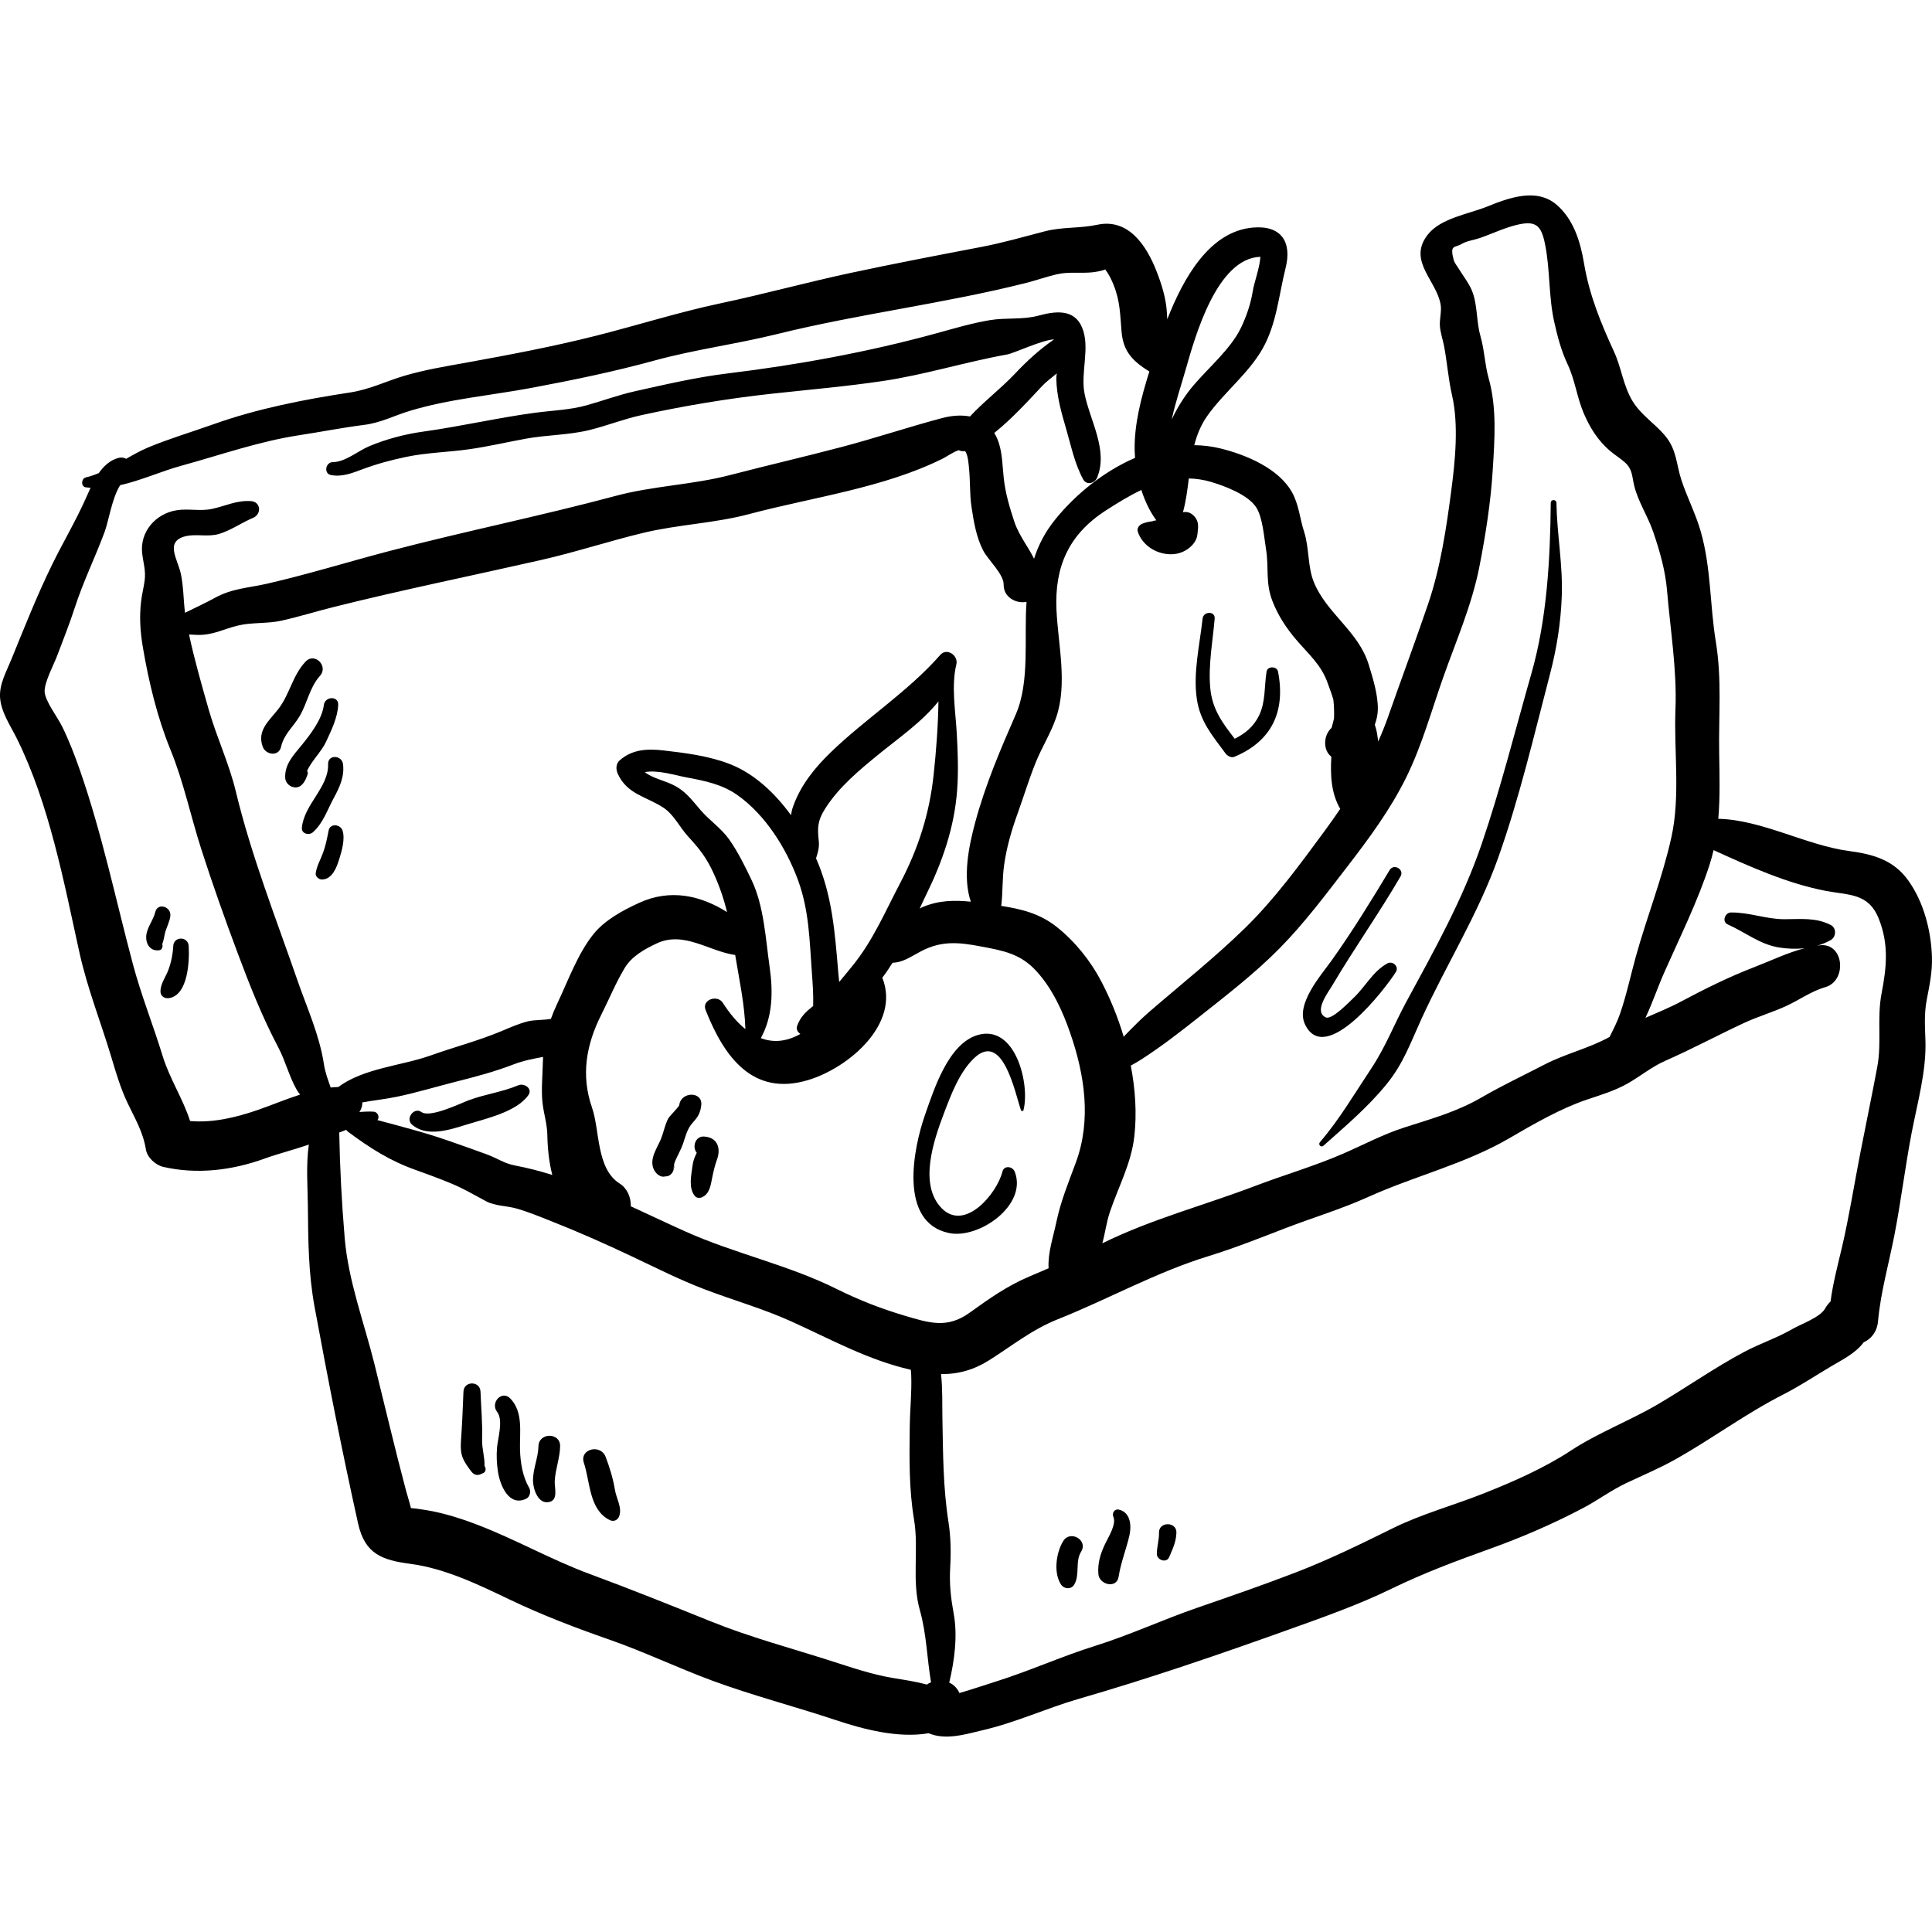 <?xml version="1.0" encoding="UTF-8"?>
<svg xmlns="http://www.w3.org/2000/svg" xmlns:xlink="http://www.w3.org/1999/xlink" version="1.1" id="Layer_1" x="0px" y="0px" viewBox="0 0 511.995 511.995" style="enable-background:new 0 0 511.995 511.995;" xml:space="preserve">
<g>
	<g>
		<path d="M412.466,133.252c-0.016-0.969-1.497-0.971-1.506,0c-0.134,14.924-1.006,30.843-5.121,45.218    c-4.313,15.069-8.11,30.345-13.181,45.185c-5.061,14.816-12.595,28.228-20.018,41.922c-3.203,5.908-5.452,11.865-9.208,17.514    c-4.445,6.692-8.396,13.454-13.638,19.598c-0.548,0.643,0.293,1.503,0.93,0.933c5.883-5.25,11.68-10.121,16.689-16.257    c4.483-5.494,6.33-10.88,9.229-17.233c6.616-14.497,15.056-27.796,20.426-42.926c5.624-15.844,9.446-32.319,13.694-48.566    c1.786-6.828,2.861-13.613,3.119-20.676C414.184,149.604,412.602,141.544,412.466,133.252z"></path>
	</g>
</g>
<g>
	<g>
		<path d="M511.98,253.568c-0.237-6.963-2.159-14.454-6.239-20.189c-3.93-5.526-9.379-7.01-15.782-7.863    c-11.295-1.505-23.025-8.259-34.593-8.529c0.49-5.789,0.323-11.658,0.228-17.466c-0.161-9.936,0.743-19.552-0.881-29.42    c-1.621-9.842-1.229-19.53-4.001-29.25c-1.341-4.704-3.587-8.974-5.103-13.563c-1.44-4.356-1.2-8.103-4.407-11.894    c-2.717-3.213-6.24-5.347-8.514-9.019c-2.49-4.024-2.977-8.861-4.941-13.135c-3.536-7.692-6.579-15.097-7.975-23.498    c-0.938-5.64-2.755-11.627-7.27-15.493c-5.34-4.57-12.708-1.8-18.441,0.513c-4.929,1.988-12.315,3.042-15.743,7.481    c-5.361,6.942,2.455,12.109,3.477,18.57c0.282,1.793-0.364,3.818-0.202,5.682c0.158,1.832,0.786,3.544,1.121,5.335    c0.815,4.359,1.091,8.55,2.093,12.929c1.784,7.797,0.835,17.349-0.204,25.229c-1.333,10.116-2.864,20.473-6.171,30.162    c-3.409,9.989-7.106,19.907-10.6,29.871c-0.777,2.217-1.658,4.365-2.591,6.476c-0.086-0.647-0.176-1.288-0.274-1.91    c-0.142-0.904-0.369-1.734-0.628-2.537c0.468-1.317,0.786-2.679,0.805-4.126c0.047-3.825-1.328-8.237-2.44-11.85    c-2.699-8.764-11.047-13.459-14.462-21.658c-1.767-4.241-1.219-9.099-2.654-13.54c-1.116-3.456-1.387-7.21-3.195-10.431    c-3.557-6.34-12.165-9.924-18.905-11.591c-2.32-0.574-4.657-0.848-6.993-0.878c0.695-2.713,1.729-5.332,3.454-7.769    c4.396-6.214,10.95-11.233,14.675-17.849c3.722-6.612,4.256-14.122,6.063-21.289c1.745-6.929-1.11-11.402-8.616-10.765    c-11.538,0.981-18.438,13.351-22.738,24.314c-0.031-0.589-0.06-1.199-0.099-1.844c-0.227-3.79-1.416-7.524-2.796-11.036    c-2.628-6.684-7.41-13.95-15.641-12.176c-4.626,0.997-9.232,0.528-13.906,1.739c-5.647,1.465-11.124,3.05-16.867,4.147    c-11.63,2.223-23.262,4.444-34.839,6.93c-11.436,2.456-22.72,5.558-34.158,7.981c-11.32,2.398-22.175,5.872-33.36,8.686    c-11.119,2.797-22.58,4.97-33.861,7.011c-5.582,1.011-11.223,1.921-16.669,3.538c-4.983,1.48-9.169,3.624-14.368,4.415    c-12.19,1.856-24.582,4.276-36.21,8.424c-5.721,2.041-11.668,3.799-17.268,6.131c-2.017,0.84-3.937,1.92-5.847,3.021    c-0.589-0.323-1.301-0.442-2.083-0.227c-2.229,0.617-3.874,2.152-5.182,4.02c-1.112,0.458-2.246,0.864-3.431,1.139    c-1.236,0.286-1.365,2.449,0,2.633c0.419,0.057,0.836,0.088,1.254,0.119c-0.422,0.899-0.809,1.789-1.18,2.625    c-2.709,6.112-6.069,11.727-9.006,17.725c-4.004,8.171-7.406,16.793-10.842,25.22c-1.294,3.175-3.201,6.511-2.954,10.045    c0.272,3.867,2.789,7.474,4.46,10.849c8.59,17.345,12.43,37.899,16.575,56.702c2.109,9.567,5.711,18.535,8.506,27.897    c1.198,4.01,2.37,7.983,4.16,11.781c2.003,4.25,4.185,7.774,4.95,12.523c0.342,2.122,2.573,4.135,4.598,4.599    c8.988,2.058,18.284,0.915,26.897-2.214c3.415-1.24,7.615-2.298,11.683-3.691c-0.784,5.338-0.311,11.067-0.26,16.214    c0.09,9.131,0.119,17.783,1.782,26.815c3.526,19.146,7.304,38.383,11.527,57.381c1.808,8.132,6.41,9.711,13.887,10.697    c9.184,1.211,18.059,5.525,26.315,9.474c8.609,4.118,17.379,7.459,26.384,10.601c9.269,3.234,18.086,7.482,27.288,10.879    c10.768,3.975,21.884,6.834,32.763,10.462c7.287,2.431,16.54,4.86,24.566,3.468c0.768,0.311,1.568,0.559,2.426,0.701    c4.047,0.666,8.042-0.611,11.944-1.516c8.859-2.056,16.781-5.802,25.431-8.302c18.808-5.432,37.479-11.85,55.914-18.453    c9.104-3.261,18.242-6.49,26.948-10.725c8.637-4.2,17.186-7.386,26.223-10.631c8.308-2.982,16.825-6.667,24.629-10.8    c3.856-2.043,7.306-4.635,11.268-6.516c4.478-2.126,9.003-4.013,13.327-6.454c9.569-5.406,18.443-12.012,28.246-17.007    c4.476-2.28,8.526-4.991,12.837-7.542c3.156-1.868,6.452-3.473,8.603-6.349c1.97-0.909,3.546-2.778,3.795-5.576    c0.67-7.554,2.861-15.247,4.314-22.685c1.768-9.05,2.868-18.234,4.606-27.303c1.528-7.971,3.924-16.319,3.642-24.474    c-0.129-3.757-0.359-7.078,0.359-10.804C511.343,261.096,512.113,257.459,511.98,253.568z M372.602,206.134    c4.239-8.568,6.717-17.731,9.891-26.705c3.445-9.743,7.568-19.1,9.566-29.298c1.629-8.314,2.987-16.965,3.516-25.42    c0.509-8.164,1.157-16.569-1.086-24.538c-1.024-3.638-1.088-7.377-2.134-11.003c-1.075-3.728-0.8-7.657-1.95-11.272    c-0.791-2.491-2.582-4.612-3.918-6.827c-0.376-0.622-1.059-1.457-1.242-2.158c-1.101-4.195,0.227-3.142,2.15-4.284    c1.333-0.792,3.236-1.021,4.702-1.524c3.268-1.122,6.411-2.666,9.78-3.489c5.224-1.275,6.572,0.157,7.573,5.103    c1.385,6.852,0.905,13.803,2.456,20.694c0.885,3.932,1.835,7.534,3.546,11.179c1.94,4.134,2.449,8.664,4.224,12.865    c1.615,3.819,3.819,7.341,7.005,10.04c1.265,1.072,2.699,1.937,3.932,3.042c2.024,1.815,1.855,3.63,2.449,6.107    c1.02,4.25,3.602,8.098,5.032,12.252c1.729,5.03,3.239,10.266,3.685,15.587c0.87,10.419,2.644,20.988,2.234,31.447    c-0.439,11.165,1.341,22.996-1.085,33.975c-2.343,10.602-6.445,20.95-9.366,31.414c-1.432,5.127-2.533,10.469-4.296,15.493    c-0.73,2.08-1.734,4.025-2.701,5.979c-5.57,3.079-11.593,4.385-17.297,7.342c-5.514,2.857-11.245,5.564-16.608,8.676    c-6.634,3.851-13.234,5.642-20.478,7.973c-5.655,1.818-10.879,4.617-16.309,6.976c-7.489,3.255-15.468,5.565-23.11,8.474    c-13.575,5.168-27.557,8.816-40.639,15.25c0.763-2.762,1.097-5.622,2.021-8.349c2.285-6.757,5.649-12.795,6.463-20.012    c0.681-6.043,0.271-12.434-0.941-18.725c1.06-0.568,2.02-1.15,2.787-1.641c5.281-3.384,10.426-7.383,15.328-11.27    c7.299-5.787,14.902-11.643,21.435-18.293c6.499-6.613,12.091-14.095,17.745-21.424    C362.729,222.291,368.401,214.629,372.602,206.134z M314.273,97.734c2.411-8.424,8.177-29.325,19.741-29.678    c-0.18,2.977-1.615,6.58-2.021,9.117c-0.536,3.35-1.709,6.78-3.202,9.838c-2.681,5.49-8.598,10.503-12.576,15.194    c-2.226,2.625-4.151,5.676-5.699,8.956C311.504,106.601,313.031,102.076,314.273,97.734z M301.54,140.959    c1.152,3.395,4.621,5.824,8.539,5.924c2.292,0.059,4.445-0.819,5.981-2.538c0.681-0.764,1.105-1.583,1.248-2.607    c0.008-0.058,0.17-1.393,0.065-0.588c0.184-1.421,0.316-2.805-0.621-4.018c-0.885-1.146-1.984-1.641-3.257-1.391    c0.799-2.916,1.181-5.931,1.546-8.941c1.944,0.037,3.939,0.325,5.995,0.94c3.659,1.095,9.714,3.402,11.848,6.682    c1.745,2.681,2.12,8.079,2.619,11.115c0.792,4.83-0.174,8.78,1.628,13.559c1.457,3.869,3.728,7.345,6.408,10.474    c3.26,3.808,6.628,6.63,8.315,11.489c0.44,1.264,1.071,2.834,1.494,4.347c0.193,1.617,0.229,3.279,0.181,4.965    c-0.182,0.838-0.427,1.679-0.65,2.511c-2.245,2.002-2.282,6.002-0.064,7.639c-0.282,4.906-0.07,9.679,2.356,13.831    c-1.347,1.987-2.735,3.96-4.178,5.917c-6.57,8.92-13.224,18.053-21.181,25.802c-7.974,7.766-16.866,14.83-25.291,22.111    c-2.196,1.897-4.237,3.98-6.263,6.055c-0.146,0.149-0.302,0.33-0.465,0.524c-1.535-5.165-3.561-10.128-5.911-14.627    c-2.87-5.494-6.974-10.621-11.83-14.482c-4.514-3.587-9.369-4.738-14.712-5.584c0.428-3.604,0.251-7.28,0.766-10.901    c0.67-4.709,1.981-9.182,3.59-13.647c1.612-4.473,2.998-9.063,4.78-13.47c1.632-4.039,4.006-7.768,5.414-11.9    c3.063-8.984,0.512-19.258,0.083-28.516c-0.528-11.391,3.191-19.969,13.055-26.335c3.066-1.979,6.196-3.918,9.437-5.448    c0.935,2.91,2.25,5.71,3.972,8.039c-0.387,0.033-0.758,0.124-1.115,0.268c-0.922,0.086-1.833,0.318-2.534,0.599    C301.933,139.101,301.202,139.961,301.54,140.959z M68.343,294.136c-5.738,1.987-11.882,3.468-17.966,2.948    c-1.899-5.928-5.417-11.201-7.268-17.219c-2.514-8.17-5.713-16.181-7.912-24.441c-4.584-17.202-8.147-34.444-14.017-51.311    c-1.377-3.957-2.872-7.826-4.716-11.59c-1.22-2.491-4.512-6.735-4.635-9.203c-0.123-2.459,2.42-7.15,3.351-9.634    c1.571-4.191,3.246-8.333,4.62-12.595c2.243-6.954,5.426-13.375,7.951-20.195c1.023-2.764,1.956-9.015,4.094-12.319    c5.491-1.23,10.856-3.683,16.219-5.156c10.475-2.878,20.571-6.464,31.35-8.104c5.699-0.866,11.347-1.994,17.06-2.713    c4.401-0.553,7.877-2.42,12.052-3.695c10.379-3.172,21.669-4.12,32.328-6.12c11.036-2.07,21.698-4.257,32.527-7.228    c10.7-2.935,21.767-4.36,32.539-7.027c21.784-5.389,44.213-8.064,65.93-13.535c2.746-0.692,5.424-1.661,8.183-2.3    c2.907-0.674,5.597-0.298,8.522-0.463c1.16-0.066,2.288-0.223,3.409-0.527c0.321-0.072,0.627-0.189,0.933-0.298    c0.976,1.274,1.668,2.72,2.262,4.213c1.7,4.273,1.685,7.868,2.068,12.343c0.46,5.383,3.172,7.864,7.359,10.496    c-2.149,6.823-4.056,14.035-3.891,21.046c0.014,0.594,0.052,1.207,0.1,1.829c-8.257,3.578-15.693,9.611-21.057,16.209    c-2.763,3.398-4.539,6.848-5.705,10.522c-1.594-3.244-4.038-6.207-5.247-9.867c-1.229-3.716-2.338-7.474-2.773-11.371    c-0.351-3.143-0.347-6.393-1.31-9.433c-0.319-1.006-0.733-1.883-1.214-2.663c4.647-3.728,8.915-8.404,12.659-12.409    c1.003-1.073,2.444-2.179,3.906-3.363c-0.078,0.541-0.129,1.016-0.124,1.368c0.081,4.588,1.338,8.998,2.615,13.368    c1.305,4.468,2.258,9.24,4.51,13.342c0.923,1.68,3.086,1.018,3.699-0.483c2.986-7.289-1.918-15.087-3.338-22.222    c-1.12-5.629,1.564-12.26-0.666-17.572c-2.116-5.043-7.246-4.278-11.574-3.107c-4.161,1.125-8.569,0.476-12.835,1.183    c-4.785,0.794-9.468,2.198-14.139,3.48c-18.059,4.954-36.773,8.386-55.366,10.643c-8.251,1.001-16.508,2.926-24.618,4.736    c-4.337,0.969-8.479,2.513-12.747,3.706c-4.439,1.24-9.038,1.364-13.582,1.969c-9.933,1.322-19.739,3.622-29.685,4.999    c-4.874,0.675-9.766,1.968-14.316,3.861c-3.054,1.27-6.333,4.21-9.716,4.237c-1.899,0.016-2.449,3.042-0.463,3.421    c2.992,0.571,5.676-0.539,8.463-1.576c3.742-1.393,7.582-2.425,11.496-3.239c5.541-1.153,11.204-1.235,16.799-2.039    c5.029-0.723,9.952-1.879,14.944-2.789c5.554-1.013,11.276-0.933,16.774-2.279c4.642-1.135,9.092-2.922,13.776-3.945    c11.459-2.505,22.866-4.404,34.523-5.679c9.822-1.074,19.73-1.923,29.507-3.377c11.077-1.646,21.917-5.061,32.951-7.037    c1.775-0.318,9.234-3.856,12.4-3.992c-3.816,2.657-7.005,5.525-10.401,9.128c-3.697,3.92-8.189,7.307-11.894,11.303    c-2.286-0.443-4.844-0.254-7.432,0.434c-8.851,2.355-17.577,5.277-26.446,7.618c-9.881,2.609-19.841,4.907-29.73,7.481    c-9.942,2.587-20.242,2.827-30.23,5.5c-19.947,5.341-40.136,9.415-60.102,14.646c-10.75,2.817-21.481,6.152-32.306,8.63    c-5.086,1.165-9.19,1.21-13.85,3.754c-2.584,1.411-5.277,2.65-7.92,3.959c-0.435-3.471-0.377-7.021-1.129-10.437    c-0.829-3.766-4.294-8.469,1.254-9.848c2.844-0.706,5.96,0.277,8.922-0.619c3.174-0.962,5.959-2.987,8.998-4.255    c2.285-0.952,2.094-4.281-0.601-4.438c-3.843-0.223-6.557,1.252-10.226,2.057c-3.168,0.694-6.284-0.139-9.449,0.37    c-5.569,0.894-9.793,5.717-9.117,11.466c0.302,2.582,1.004,4.498,0.643,7.199c-0.242,1.818-0.71,3.606-0.929,5.435    c-0.495,4.109-0.235,8.07,0.452,12.148c1.532,9.093,3.824,18.643,7.315,27.186c3.498,8.561,5.329,17.504,8.153,26.305    c2.986,9.304,6.254,18.5,9.679,27.65c3.192,8.534,6.488,16.879,10.748,24.943c1.911,3.618,2.887,7.762,4.908,11.272    c0.26,0.452,0.562,0.858,0.877,1.248C75.612,291.345,71.756,292.954,68.343,294.136z M87.637,288.203    c-0.652-1.887-1.438-3.825-1.806-6.245c-1.159-7.624-4.437-14.765-6.951-22.014c-5.726-16.514-12.285-33.164-16.378-50.174    c-1.817-7.553-5.097-14.362-7.211-21.788c-1.844-6.479-3.777-13.175-5.191-19.835c0.65,0.051,1.32,0.081,2.023,0.104    c4.312,0.143,6.929-1.513,10.982-2.487c3.662-0.88,7.664-0.433,11.482-1.282c4.736-1.054,9.37-2.508,14.077-3.681    c18.189-4.537,36.531-8.264,54.804-12.414c9.1-2.067,17.958-5.002,27.027-7.18c9.319-2.238,18.804-2.51,28.092-4.983    c16.848-4.485,35.589-6.892,51.311-14.72c0.875-0.435,2.735-1.751,4.165-2.197c0.506,0.243,1.093,0.336,1.682,0.234    c0.81,0.971,0.954,3.612,1.053,4.557c0.353,3.401,0.148,6.77,0.653,10.177c0.578,3.899,1.265,8.038,3.079,11.58    c1.269,2.478,5.497,6.284,5.448,9.087c-0.058,3.35,3.33,5.107,6.064,4.554c-0.706,9.433,0.956,21.138-2.864,29.86    c-4.095,9.351-8.036,18.585-10.716,28.492c-1.702,6.287-3.411,14.54-1.187,21.106c-4.323-0.44-8.523-0.375-12.784,1.434    c-0.266,0.113-0.501,0.248-0.756,0.369c0.593-1.297,1.194-2.592,1.824-3.879c4.263-8.714,7.356-17.696,8.088-27.424    c0.376-4.989,0.18-10.042-0.09-15.031c-0.318-5.881-1.509-12.573-0.112-18.371c0.563-2.337-2.508-4.504-4.273-2.487    c-8.482,9.686-19.778,16.869-29.02,25.806c-4.242,4.101-7.97,8.711-9.972,14.344c-0.294,0.827-0.464,1.588-0.559,2.31    c-4.239-5.81-9.633-10.944-16.113-13.506c-5.454-2.157-11.786-2.97-17.597-3.639c-4.333-0.499-8.328-0.34-11.706,2.632    c-1.054,0.928-1.003,2.452-0.465,3.607c2.535,5.447,7.544,5.934,12.095,8.94c2.78,1.836,4.344,5.268,6.587,7.694    c2.875,3.11,4.723,5.462,6.528,9.327c1.708,3.657,2.856,7.103,3.736,10.63c-6.939-4.354-14.947-6.266-23.26-2.47    c-4.371,1.997-9.217,4.603-12.244,8.421c-4.119,5.197-6.628,12.228-9.455,18.185c-0.668,1.406-1.24,2.785-1.734,4.161    c-1.99,0.374-4.457,0.227-6.182,0.672c-2.326,0.601-4.563,1.592-6.775,2.521c-6.211,2.61-12.622,4.261-18.953,6.522    c-7.562,2.699-17.745,3.344-24.412,8.341C88.997,288.08,88.32,288.127,87.637,288.203z M216.98,222.886    c-0.382-3.515-0.334-5.413,1.705-8.61c3.669-5.752,8.964-10.124,14.195-14.397c4.988-4.074,11.425-8.509,15.815-14.005    c-0.09,6.523-0.603,13.164-1.266,19.378c-1.105,10.344-4.049,19.577-8.881,28.774c-4.056,7.721-7.233,15.341-12.796,22.127    c-1.145,1.395-2.233,2.76-3.358,4.071c-0.093-0.906-0.181-1.755-0.245-2.506c-0.899-10.63-1.593-20.515-5.894-30.262    C216.707,226.036,217.173,224.657,216.98,222.886z M212.111,273.995c-0.171,0.094-0.342,0.198-0.513,0.287    c-3.663,1.912-6.995,1.958-9.977,0.83c3.113-5.625,3.299-12.101,2.339-18.824c-1.068-7.476-1.485-16.127-4.77-23.038    c-1.704-3.586-3.643-7.512-5.914-10.739c-2.104-2.989-5.16-5.009-7.54-7.741c-2.553-2.932-4.114-5.282-7.74-6.948    c-2.382-1.095-5.129-1.644-7.124-3.199c3.442-0.664,8.222,0.869,11.054,1.395c4.812,0.893,9.474,1.823,13.535,4.711    c7.415,5.273,12.86,14.003,15.981,22.413c3.001,8.086,3.087,16.133,3.711,24.577c0.218,2.961,0.434,5.942,0.34,8.892    c-1.881,1.454-3.443,2.902-4.281,5.354C210.955,272.719,211.421,273.599,212.111,273.995z M99.021,294.607    c-1.254-0.079-2.523-0.019-3.795,0.077c0.057-0.089,0.127-0.169,0.182-0.259c0.463-0.762,0.639-1.538,0.599-2.273    c3.095-0.566,6.267-0.891,9.305-1.532c5.189-1.094,10.204-2.614,15.332-3.916c5.325-1.354,10.327-2.646,15.464-4.633    c2.579-0.998,5.202-1.491,7.818-1.981c-0.031,0.536-0.063,1.073-0.073,1.624c-0.065,3.45-0.46,7.117-0.082,10.536    c0.328,2.961,1.228,5.555,1.28,8.57c0.06,3.434,0.429,7.102,1.31,10.549c-3.246-1.013-6.518-1.871-9.82-2.49    c-2.91-0.546-4.677-1.897-7.441-2.925c-3.525-1.311-7.11-2.557-10.665-3.79c-6.007-2.082-12.242-3.667-18.415-5.333    C100.666,296.122,100.157,294.68,99.021,294.607z M245.635,446.418c-2.862-0.77-5.814-1.215-8.808-1.706    c-5.805-0.951-11.077-2.794-16.66-4.577c-10.598-3.385-21.322-6.236-31.662-10.403c-10.738-4.327-21.373-8.603-32.24-12.617    c-10.225-3.778-19.712-9.217-29.903-13.099c-4.838-1.843-9.78-3.361-14.923-4.056c-0.84-0.143-1.686-0.235-2.534-0.301    c-0.443-1.767-1.216-4.292-1.285-4.553c-2.957-11.13-5.593-22.367-8.369-33.546c-2.745-11.051-6.951-22.099-7.907-33.5    c-0.786-9.361-1.273-18.585-1.445-27.929c0.613-0.242,1.229-0.481,1.847-0.711c0.153,0.199,0.328,0.386,0.545,0.548    c5.738,4.271,11.068,7.668,17.852,10.077c3.127,1.111,6.184,2.246,9.254,3.509c3.49,1.436,6.131,3.027,9.376,4.768    c2.452,1.316,5.479,1.195,8.104,1.945c3.096,0.884,6.125,2.14,9.115,3.319c7.221,2.849,14.324,5.996,21.34,9.314    c6.47,3.06,12.807,6.277,19.507,8.823c7.523,2.861,15.318,5.066,22.666,8.377c10.62,4.788,20.531,10.332,31.865,12.902    c0.051,0.496,0.094,0.998,0.112,1.514c0.16,4.515-0.339,9.094-0.393,13.612c-0.1,8.281-0.23,16.372,1.136,24.552    c1.33,7.962-0.672,16.224,1.541,24.025c1.793,6.324,1.879,12.759,2.962,19.117C246.33,445.982,245.965,446.182,245.635,446.418z     M239.745,348.668c-6.451-1.92-12.103-4.143-18.14-7.135c-12.841-6.367-26.907-9.323-39.941-15.165    c-4.766-2.137-9.596-4.445-14.491-6.689c0.045-2.334-0.907-4.736-2.967-6.038c-6.219-3.935-5.22-14.089-7.309-20.091    c-2.992-8.597-1.555-16.697,2.452-24.648c2.064-4.096,3.853-8.48,6.217-12.402c1.853-3.074,5.229-4.965,8.449-6.477    c7.229-3.395,13.786,2.056,20.818,3.06c1.004,6.202,2.525,13.111,2.699,19.637c-2.272-1.829-4.272-4.291-5.983-6.97    c-1.439-2.253-5.65-0.829-4.56,1.922c4.831,12.182,12.365,23.054,27.246,18.531c10.7-3.252,24.466-14.891,19.582-27.104    c0.991-1.279,1.875-2.611,2.715-3.967c2.754-0.051,4.815-1.61,7.586-3.058c5.418-2.832,9.986-2.362,15.739-1.275    c6.112,1.154,10.656,1.932,14.957,6.734c4.15,4.633,6.754,10.349,8.779,16.175c3.885,11.185,5.674,23.151,1.489,34.447    c-1.956,5.277-3.989,10.202-5.146,15.732c-0.866,4.143-2.276,8.083-2.053,12.216c-1.61,0.703-3.231,1.397-4.867,2.082    c-6.093,2.553-10.808,5.928-16.115,9.732C251.024,352.13,246.276,350.61,239.745,348.668z M498.623,263.319    c-1.247,6.482,0.081,12.929-1.123,19.38c-1.436,7.688-3.04,15.341-4.536,23.018c-1.614,8.291-2.899,16.53-4.815,24.76    c-1.053,4.529-2.421,9.56-3.034,14.426c-0.531,0.493-1.024,1.109-1.451,1.874c-1.322,2.356-6.411,4.116-8.708,5.449    c-4.067,2.359-8.518,3.802-12.66,6.001c-7.861,4.174-15.18,9.345-22.846,13.857c-7.583,4.462-15.898,7.56-23.244,12.385    c-6.998,4.596-15.294,8.244-23.079,11.323c-7.985,3.158-16.31,5.397-24.036,9.211c-8.54,4.214-16.886,8.31-25.794,11.741    c-8.594,3.309-17.237,6.296-25.937,9.297c-9.109,3.14-17.89,7.231-27.095,10.115c-8.904,2.787-17.316,6.61-26.181,9.411    c-3.224,1.018-6.522,2.147-9.825,3.107c-0.527-1.189-1.427-2.198-2.702-2.772c1.405-5.9,2.241-12.41,1.2-18.152    c-0.775-4.268-1.199-7.889-0.952-12.261c0.231-4.096,0.182-8.092-0.452-12.15c-1.446-9.272-1.429-18.191-1.609-27.565    c-0.071-3.697,0.078-7.745-0.364-11.641c4.535,0.077,8.72-1.111,12.757-3.661c6.211-3.922,11.306-8.114,18.253-10.885    c13.458-5.368,25.954-12.418,39.866-16.699c6.904-2.125,13.596-4.792,20.333-7.386c7.31-2.814,14.831-5.065,21.973-8.289    c12.442-5.617,25.711-8.738,37.521-15.633c6.295-3.674,13.531-7.839,20.438-10.168c3.775-1.274,7.381-2.327,10.879-4.314    c3.369-1.915,6.333-4.402,9.902-5.973c7.088-3.116,13.792-6.723,20.803-9.996c3.657-1.708,7.528-2.825,11.197-4.502    c3.505-1.603,6.69-3.955,10.404-5.017c5.871-1.676,5.025-11.9-1.502-11.096c-0.223,0.028-0.433,0.075-0.653,0.107    c1.254-0.365,2.474-0.85,3.625-1.504c1.453-0.826,1.548-3.183,0-3.984c-3.957-2.049-8.008-1.529-12.34-1.534    c-4.807-0.006-9.313-1.857-14.129-1.784c-1.555,0.024-2.471,2.44-0.854,3.158c4.606,2.044,8.543,5.323,13.641,6.122    c2.237,0.351,4.544,0.439,6.798,0.18c-4.609,1.18-8.721,3.221-13.308,4.988c-6.833,2.631-13.137,5.768-19.599,9.209    c-3.066,1.632-6.217,2.892-9.327,4.265c1.859-3.949,3.249-8.11,5.015-12.099c4.15-9.37,8.798-18.676,11.967-28.449    c0.418-1.291,0.769-2.592,1.07-3.901c9.595,4.38,19.521,8.828,29.627,10.78c6.254,1.209,11.384,0.554,14.123,7.33    C500.604,250.181,499.962,256.371,498.623,263.319z"></path>
	</g>
</g>
<g>
	<g>
		<path d="M128.403,388.499c0.098-2.335-0.724-4.617-0.643-7.046c0.14-4.225-0.268-8.43-0.421-12.649    c-0.105-2.906-4.413-2.911-4.519,0c-0.16,4.425-0.368,8.866-0.67,13.281c-0.253,3.706,0.652,5.107,2.776,7.901    c0.651,0.856,1.52,1.121,2.522,0.662c0.219-0.1,0.439-0.201,0.658-0.301C128.864,389.999,128.796,389.063,128.403,388.499z"></path>
	</g>
</g>
<g>
	<g>
		<path d="M140.206,394.223c-1.622-2.726-2.325-6.508-2.405-10.21c-0.099-4.519,0.885-9.755-2.521-13.358    c-2.265-2.398-5.447,1.071-3.528,3.528c1.679,2.15,0.178,6.963-0.034,9.407c-0.189,2.173-0.08,4.307,0.252,6.464    c0.546,3.548,2.875,9.302,7.459,7.131C140.482,396.687,140.762,395.159,140.206,394.223z"></path>
	</g>
</g>
<g>
	<g>
		<path d="M147.012,392.465c0.165-3.111,1.369-6.076,1.426-9.201c0.067-3.698-5.656-3.695-5.743,0    c-0.072,3.104-1.499,6.063-1.442,9.201c0.039,2.217,1.406,6.382,4.437,5.541C147.97,397.373,146.919,394.216,147.012,392.465z"></path>
	</g>
</g>
<g>
	<g>
		<path d="M162.981,394.906c-0.506-3.026-1.381-5.964-2.482-8.821c-1.356-3.52-7.006-2.116-5.765,1.589    c1.689,5.043,1.353,12.426,6.835,15.15c1.054,0.524,2.123,0.059,2.525-1.027C164.915,399.57,163.352,397.128,162.981,394.906z"></path>
	</g>
</g>
<g>
	<g>
		<path d="M281.768,408.386c-1.871,3.025-2.638,8.365-0.607,11.503c0.817,1.262,2.76,1.395,3.546,0    c1.527-2.704,0.157-6.042,1.816-8.723C288.395,408.144,283.632,405.375,281.768,408.386z"></path>
	</g>
</g>
<g>
	<g>
		<path d="M296.548,400.07c-1.214-0.289-1.929,0.905-1.488,1.935c0.841,1.974-1.379,5.407-2.21,7.17    c-1.232,2.61-1.997,5.049-1.773,7.964c0.219,2.837,4.856,3.974,5.364,0.725c0.594-3.814,1.97-7.133,2.84-10.843    C299.884,404.46,299.688,400.818,296.548,400.07z"></path>
	</g>
</g>
<g>
	<g>
		<path d="M307.146,406.16c0.046,1.911-0.57,3.733-0.577,5.637c-0.006,1.612,2.537,2.538,3.255,0.881    c0.935-2.159,1.87-4.119,1.934-6.518C311.838,403.192,307.074,403.186,307.146,406.16z"></path>
	</g>
</g>
<g>
	<g>
		<path d="M180.003,292.886c-0.048,0.398-2.599,2.92-2.913,3.518c-0.894,1.699-1.193,3.565-1.892,5.324    c-0.972,2.45-3.148,5.232-2.005,8.011c0.508,1.239,1.883,2.551,3.389,1.924l-0.187,0.076c1.276,0.111,2.529-1.459,2.041-2.68    c0.518,1.298,0.068,0.035,0.243-0.654c0.145-0.565,0.434-1.115,0.671-1.645c0.53-1.187,1.18-2.316,1.615-3.545    c0.754-2.132,1.066-3.995,2.641-5.732c1.353-1.495,2.003-2.517,2.233-4.596C186.255,289.146,180.446,289.208,180.003,292.886z"></path>
	</g>
</g>
<g>
	<g>
		<path d="M186.537,301.19c-2.315-0.128-3.169,2.863-1.887,4.304c-0.086,0.174-0.166,0.351-0.245,0.513    c-0.498,1.029-0.751,1.896-0.9,3.038c-0.336,2.56-1.082,5.796,0.646,7.918c0.48,0.59,1.411,0.577,2.024,0.261    c1.962-1.007,2.176-3.256,2.588-5.252c0.341-1.652,0.666-3.081,1.236-4.65C191.119,304.25,190.129,301.386,186.537,301.19z"></path>
	</g>
</g>
<g>
	<g>
		<path d="M259.035,274.308c-7.732,2.327-11.509,14.35-13.88,21.087c-3.06,8.696-7.197,28.546,6.348,31.373    c7.912,1.652,20.871-7.398,17.406-16.257c-0.566-1.448-2.829-1.763-3.268,0c-1.453,5.838-9.989,15.993-16.128,9.645    c-6.122-6.329-2.028-18.059,0.627-25.085c1.858-4.92,4.086-10.88,7.961-14.607c7.63-7.338,10.829,8.947,12.451,13.721    c0.107,0.317,0.589,0.354,0.68,0C272.998,287.279,269.081,271.284,259.035,274.308z"></path>
	</g>
</g>
<g>
	<g>
		<path d="M338.688,177.986c-0.288-1.479-2.796-1.532-3.04,0c-0.624,3.896-0.223,8.005-1.985,11.614    c-1.473,3.015-3.681,4.776-6.451,6.177c-3.166-4.114-5.949-7.71-6.48-13.398c-0.569-6.111,0.651-12.358,1.165-18.434    c0.175-2.068-2.981-2.016-3.201,0c-0.754,6.922-2.552,14.321-1.527,21.291c0.881,5.993,4.106,9.674,7.523,14.321    c0.513,0.698,1.515,1.382,2.444,0.994C337.017,196.432,340.741,188.522,338.688,177.986z"></path>
	</g>
</g>
<g>
	<g>
		<path d="M371.147,232.271c1.086-1.863-1.779-3.531-2.886-1.686c-4.861,8.086-9.886,16.254-15.363,23.938    c-2.826,3.965-9.63,11.564-7.054,16.956c5.418,11.353,21.488-9.724,24.078-13.913c0.895-1.451-0.852-3.01-2.255-2.255    c-3.802,2.049-5.832,6.175-8.935,9.108c-1.199,1.133-5.763,5.928-7.366,5.206c-3.356-1.509,0.618-6.645,1.714-8.498    C358.845,251.365,365.431,242.08,371.147,232.271z"></path>
	</g>
</g>
<g>
	<g>
		<path d="M81.007,175.304c-3.485,3.645-4.222,8.712-7.252,12.599c-2.398,3.076-5.758,5.703-4.107,10.039    c0.811,2.13,4.225,2.615,4.827,0c0.799-3.467,3.186-5.217,4.926-8.159c2.038-3.439,2.661-7.662,5.399-10.684    C87.109,176.551,83.407,172.793,81.007,175.304z"></path>
	</g>
</g>
<g>
	<g>
		<path d="M89.63,186.843c0.151-2.499-3.518-2.368-3.813,0c-0.474,3.796-3.499,7.701-5.855,10.606    c-2.137,2.634-4.485,4.971-4.39,8.587c0.058,2.203,2.888,3.583,4.5,1.863c0.783-0.835,1.071-1.624,1.444-2.699    c0.119-0.346,0.037-0.657-0.152-0.891c1.172-2.622,3.88-5.224,5.001-7.648C87.809,193.536,89.42,190.328,89.63,186.843z"></path>
	</g>
</g>
<g>
	<g>
		<path d="M90.905,202.508c-0.305-2.446-4.038-2.614-3.954,0c0.198,6.123-6.42,10.709-6.948,16.871    c-0.135,1.581,1.885,2.076,2.892,1.198c2.705-2.356,3.849-5.948,5.523-9.034C89.979,208.663,91.322,205.854,90.905,202.508z"></path>
	</g>
</g>
<g>
	<g>
		<path d="M90.766,220.076c-0.544-1.653-3.295-1.967-3.675,0.001c-0.392,2.02-0.769,3.93-1.47,5.881    c-0.66,1.836-1.694,3.521-1.955,5.471c-0.117,0.877,0.85,1.658,1.647,1.647c2.756-0.036,3.897-3.211,4.579-5.383    C90.574,225.525,91.509,222.327,90.766,220.076z"></path>
	</g>
</g>
<g>
	<g>
		<path d="M41.14,241.725c-0.47,1.981-1.87,3.636-2.294,5.65c-0.489,2.326,0.71,4.824,3.392,4.448    c0.633-0.09,0.936-0.878,0.806-1.42c-0.018-0.076-0.028-0.155-0.042-0.233c0.462-1.095,0.537-2.47,0.916-3.579    c0.422-1.238,1.035-2.461,1.216-3.766C45.486,240.274,41.772,239.054,41.14,241.725z"></path>
	</g>
</g>
<g>
	<g>
		<path d="M50.005,250.71c-0.157-2.626-3.962-2.644-4.095,0c-0.108,2.165-0.542,4.324-1.303,6.358    c-0.703,1.882-2.084,3.616-2.078,5.693c0.004,1.277,1.15,1.934,2.294,1.747C49.877,263.682,50.236,254.561,50.005,250.71z"></path>
	</g>
</g>
<g>
	<g>
		<path d="M137.363,287.606c-4.168,1.762-8.815,2.363-13.096,3.95c-2.217,0.822-10.294,4.786-12.588,3.138    c-1.928-1.386-4.303,1.712-2.538,3.29c3.948,3.528,10.151,1.388,14.721-0.03c4.97-1.542,12.951-3.26,16.142-7.707    C141.273,288.474,138.903,286.955,137.363,287.606z"></path>
	</g>
</g>
<g>
</g>
<g>
</g>
<g>
</g>
<g>
</g>
<g>
</g>
<g>
</g>
<g>
</g>
<g>
</g>
<g>
</g>
<g>
</g>
<g>
</g>
<g>
</g>
<g>
</g>
<g>
</g>
<g>
</g>
</svg>
